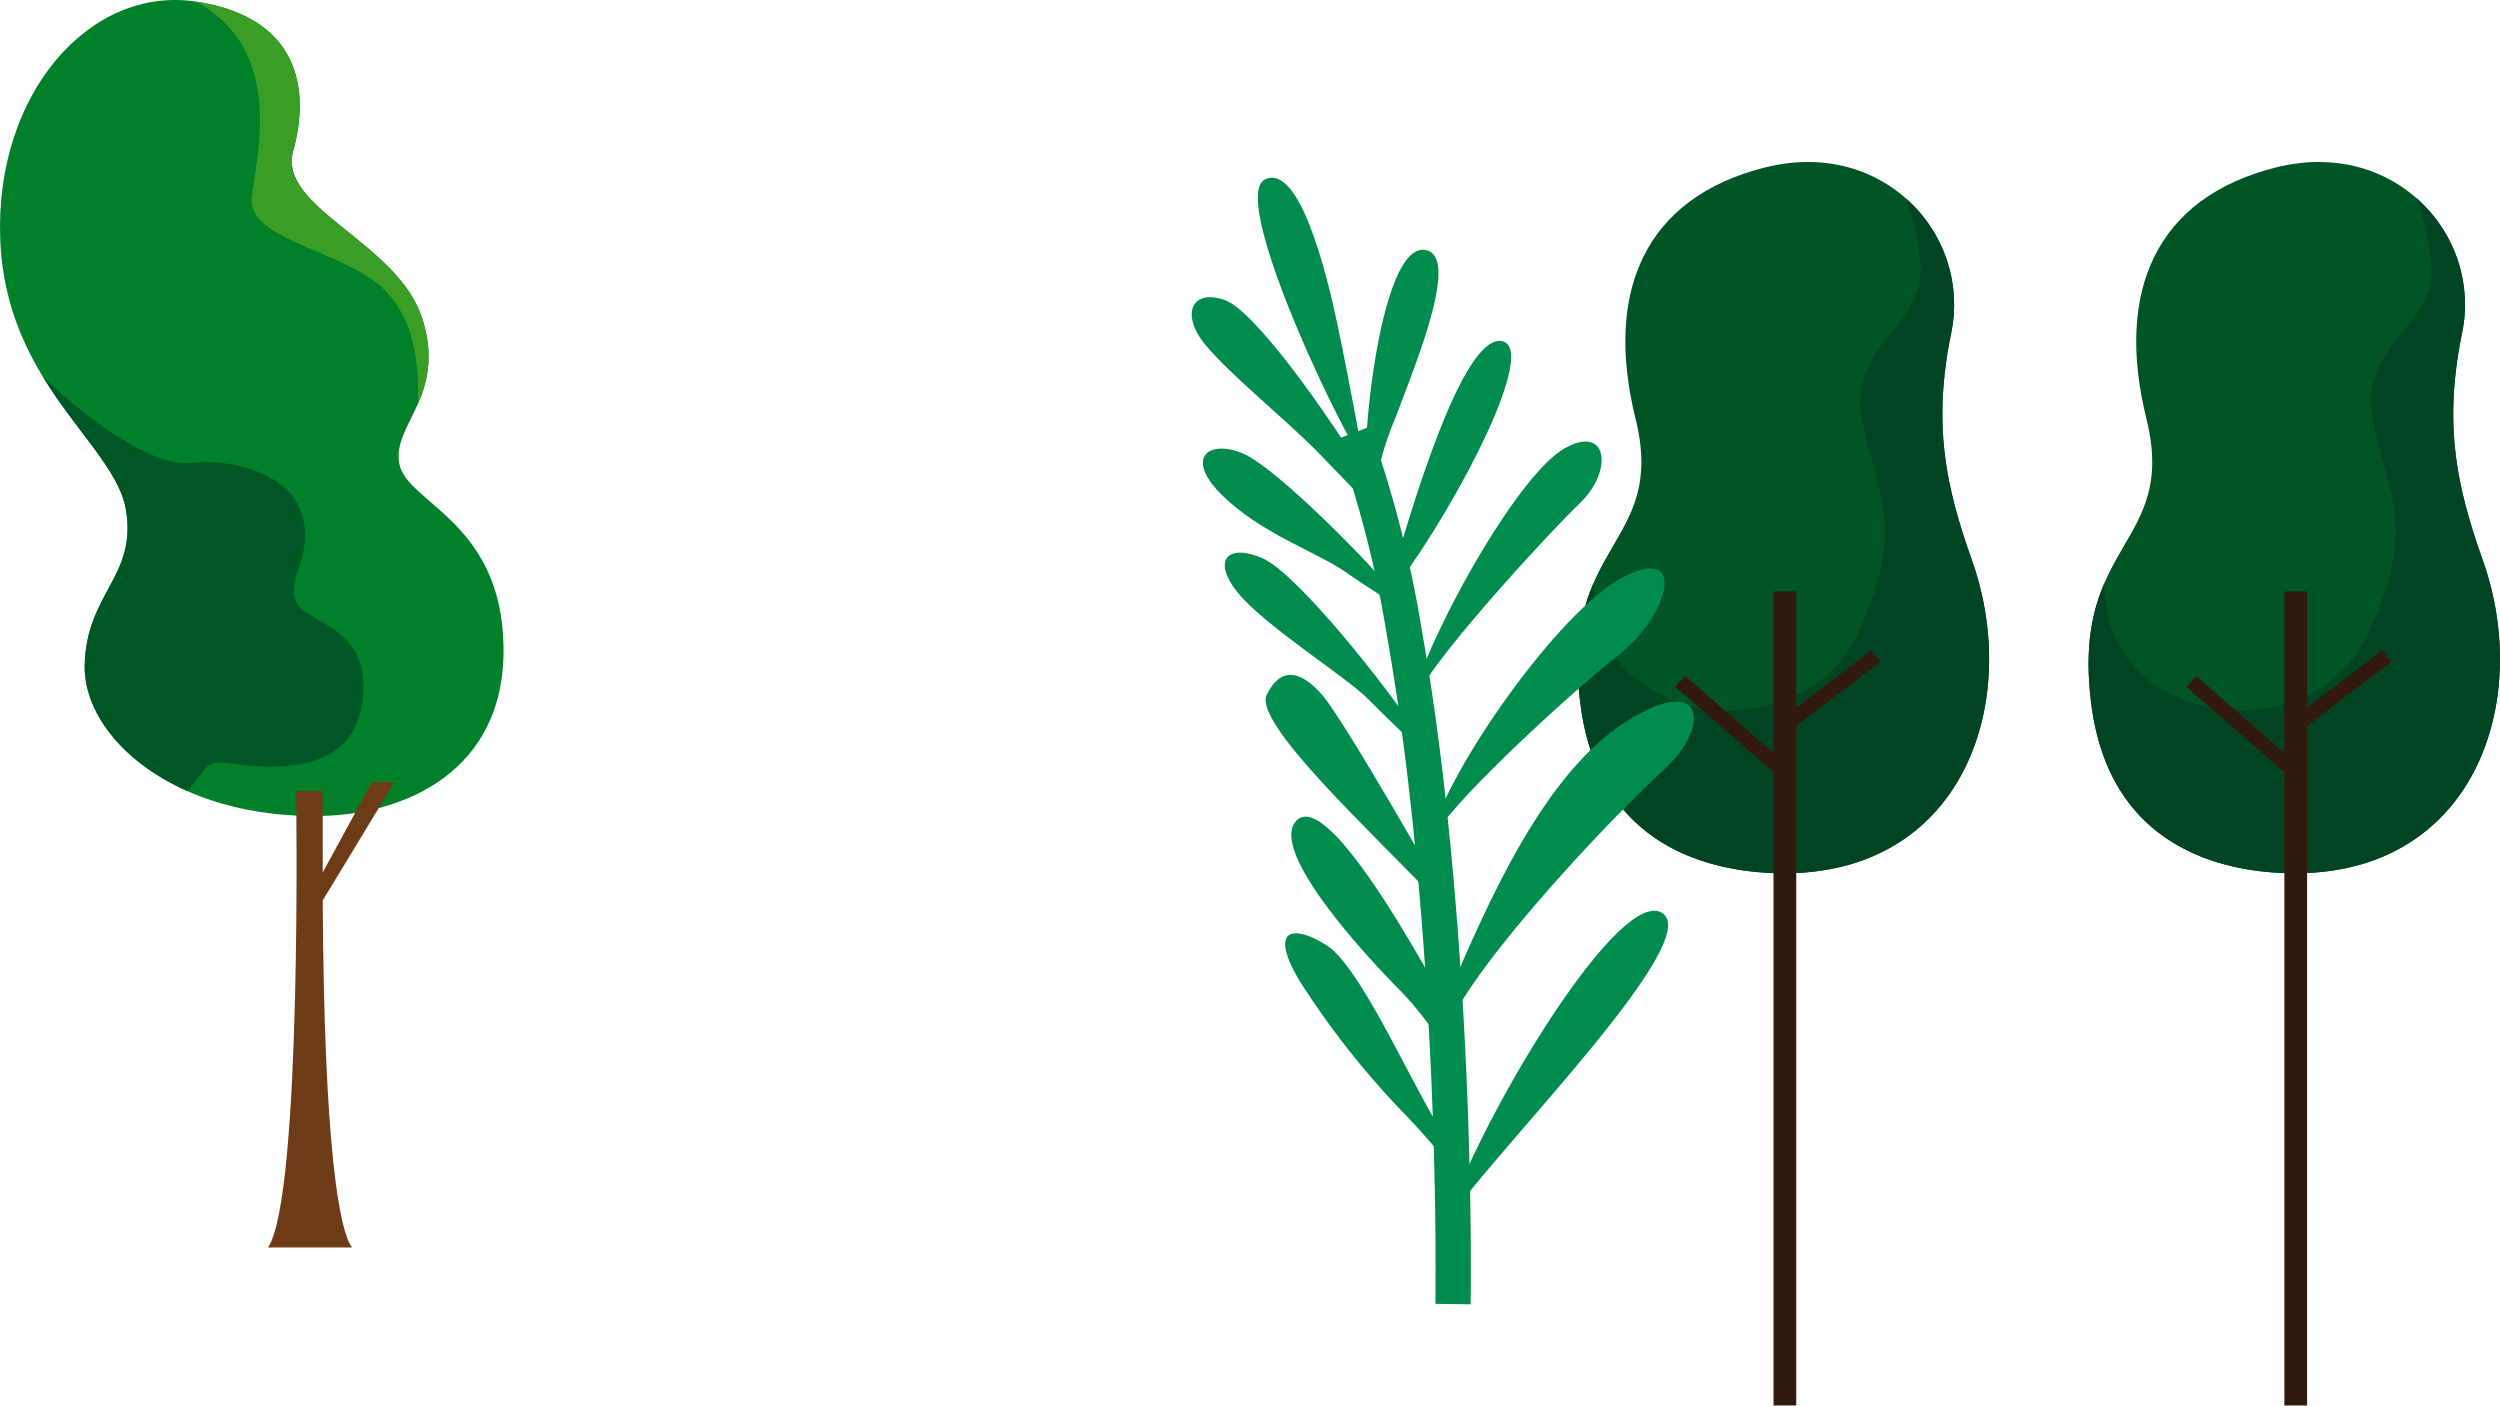 <svg xmlns="http://www.w3.org/2000/svg" width="201.074" height="113.045" viewBox="0 0 201.074 113.045"><g transform="translate(-352.5 -467.671)"><g transform="translate(520.483 480.701)"><path d="M2231.858,554.635c14.793.3,19.64-13.7,15.569-25.176-2.091-5.9-3.194-10.872-1.656-18.33,1.6-7.773-5.411-15.68-15.018-13.251s-12.92,9.938-10.38,20.207-6.183,9.8-4.417,23.078c1.516,11.4,10.49,13.361,15.9,13.472" transform="translate(-2215.719 -497.431)" fill="#005425"/><path d="M2245.771,519.41a11.358,11.358,0,0,0-3.706-10.813,17.8,17.8,0,0,1,1.233,5.672c.158,4.6-5.657,6.222-4.752,11.879s3.96,8.6-.452,17.762-21.156,7.58-21.1-4.335c-1,2.319-1.65,5.268-1.039,9.87,1.516,11.4,10.49,13.361,15.9,13.472,14.794.3,19.64-13.7,15.57-25.176-2.091-5.9-3.194-10.872-1.656-18.33" transform="translate(-2215.719 -505.712)" fill="#004423"/><path d="M2262.586,636.786l-.758-.9-6.023,4.583v-9.329h-1.829v12.974l-7.086-6.167-.819.847,7.905,6.88v50.934h1.829V641.946Z" transform="translate(-2238.228 -596.596)" fill="#32190e"/></g><g transform="translate(479.394 480.701)"><path d="M2231.858,554.635c14.793.3,19.64-13.7,15.569-25.176-2.091-5.9-3.194-10.872-1.656-18.33,1.6-7.773-5.411-15.68-15.018-13.251s-12.92,9.938-10.38,20.207-6.183,9.8-4.417,23.078c1.516,11.4,10.49,13.361,15.9,13.472" transform="translate(-2215.719 -497.431)" fill="#005425"/><path d="M2245.771,519.41a11.358,11.358,0,0,0-3.706-10.813,17.8,17.8,0,0,1,1.233,5.672c.158,4.6-5.657,6.222-4.752,11.879s3.96,8.6-.452,17.762-21.156,7.58-21.1-4.335c-1,2.319-1.65,5.268-1.039,9.87,1.516,11.4,10.49,13.361,15.9,13.472,14.794.3,19.64-13.7,15.57-25.176-2.091-5.9-3.194-10.872-1.656-18.33" transform="translate(-2215.719 -505.712)" fill="#004423"/><path d="M2262.586,636.786l-.758-.9-6.023,4.583v-9.329h-1.829v12.974l-7.086-6.167-.819.847,7.905,6.88v50.934h1.829V641.946Z" transform="translate(-2238.228 -596.596)" fill="#32190e"/></g><g transform="translate(438.427 486.922) rotate(-17)"><path d="M1.351,69.779l-2.7-.862c1.175-3.68,5.276-16.955,8.7-33.264,1.48-7.039,2.581-13.491,3.274-19.179A90.337,90.337,0,0,0,11.386.095l2.829-.189a93.083,93.083,0,0,1-.772,16.911c-.7,5.768-1.817,12.3-3.314,19.419C6.673,52.676,2.536,66.066,1.351,69.779Z" transform="translate(4.549 21.592)" fill="#008c4f"/><path d="M8.577,20.963c-3.469-6.929-10-18.075-8.3-19.918S3.437-.1,4.531,2.324,8.9,19.446,8.9,19.446Z" transform="translate(4.268 38.658)" fill="#008c4f"/><path d="M8.007,17.673C6.865,12.2,3.836-1.559.86.145S3.475,13.042,4.935,15.8a24.517,24.517,0,0,1,2.079,5.886Z" transform="translate(3.002 49.937)" fill="#008c4f"/><path d="M8.135,20.089c-1.49-4.307-2.615-15.8-4.885-18.4S-.76-.716.338,3.759A67.2,67.2,0,0,0,5.175,16.271c1.232,2.368,2.5,5.482,2.5,5.482Z" transform="translate(0 58.669)" fill="#008c4f"/><path d="M.213,17.857C5.784,10.65,20.652-2.6,23.176.449S6.133,14.024,0,18.592Z" transform="translate(6.674 65.346)" fill="#008c4f"/><path d="M.351,17.914C6.292,10.735,13.49,2.578,20.837.528S27.366,2.9,22.618,5.134,4.051,15.157,0,19.805Z" transform="translate(10.658 49.696)" fill="#008c4f"/><path d="M.1,15.42C3.027,10.756,15.017,1.3,20.821.163s2.8,3.975-2.218,5.915S1.323,13.988,0,15.9Z" transform="translate(13.857 38.874)" fill="#008c4f"/><path d="M.117,15.315C3.942,9.91,13.415,1.049,17.377.139s3.3,2.862-.071,4.567S1,14.018,0,16.086Z" transform="translate(15.829 27.618)" fill="#008c4f"/><path d="M10.991,18.326C9.646,13.713,5.433,3,3.135,1.037S-.839-.026.445,3.138s6.372,9.032,7.513,11.227,2.927,5.3,2.927,5.3Z" transform="translate(4.291 28.048)" fill="#008c4f"/><path d="M.1,15.418C4.512,8.6,11.452-1.295,13.984.14S7,11.369,0,16.545Z" transform="translate(16.996 17.901)" fill="#008c4f"/><path d="M11.895,15.672c-1.238-3.1-6.28-12.832-8.542-14.7S-1.27-.1.792,3.716s5.966,6.626,7.622,8.732,3.4,4.049,3.4,4.049Z" transform="translate(5.021 19.586)" fill="#008c4f"/><path d="M.011,15.445C1.786,9.827,6.839-1.059,9.66.083S6.364,8.6,3.493,12.35A23.753,23.753,0,0,0,0,17.892Z" transform="translate(17.452 9.089)" fill="#008c4f"/><path d="M9.834,18.333C8.968,14.227,5.294,2.394,3.009.679S-.818.694.466,3.712,4.943,11.39,6.574,14.567s3.208,6.291,3.208,6.291Z" transform="translate(7.622 7.691)" fill="#008c4f"/><path d="M2.36,24.292C.9,18.818-1.592.449,1.426.015s2.532,8.539,2.153,12.86S2.36,24.292,2.36,24.292" transform="translate(15.117 0)" fill="#008c4f"/></g><g transform="translate(352.5 467.671)"><path d="M2087.448,553.433c-11.852.263-19.228-6.361-19.084-12.144s4.193-7.084,3.326-12.433-9.686-10.12-10.12-21.831,7.228-20.385,15.758-19.084,9.108,7.373,7.807,12,8.53,7.373,10.409,13.59-2.458,8.385-1.879,11.566,8.241,4.626,8.386,14.747-8.1,13.445-14.6,13.59" transform="translate(-2061.552 -487.812)" fill="#008129"/><path d="M2106.066,607.622c4.069,3.9,9.069,7.292,11.926,6.935s7.681.625,8.842,3.93-1.16,5.18-.447,7.144,6.34,1.876,5.358,8.305-8.931,5-11.074,4.733c-1.684-.21-1.773,1.067-2.99,2.275-5.32-2.359-8.344-6.425-8.251-10.145.145-5.783,4.194-7.084,3.325-12.433-.525-3.237-3.96-6.265-6.689-10.744" transform="translate(-2102.616 -577.322)" fill="#005726"/><path d="M2089.881,504.042c.419-3.474,2.633-11.839-4.474-15.721,8.53,1.3,9.108,7.374,7.807,12s8.53,7.373,10.41,13.59a9.023,9.023,0,0,1-.384,6.761c.168-4.481-.827-7.362-2.77-9.241-3.252-3.143-11.007-3.915-10.588-7.389" transform="translate(-2069.631 -488.192)" fill="#399d26"/><path d="M2100.621,737.249V743.8l3.957-7.272h1.818l-5.775,9.518c.107,20.319,1.39,26.628,2.353,27.912h-6.748c2.76-4.159,2.256-36.707,2.256-36.707Z" transform="translate(-2074.665 -673.626)" fill="#6d3c17"/></g></g></svg>